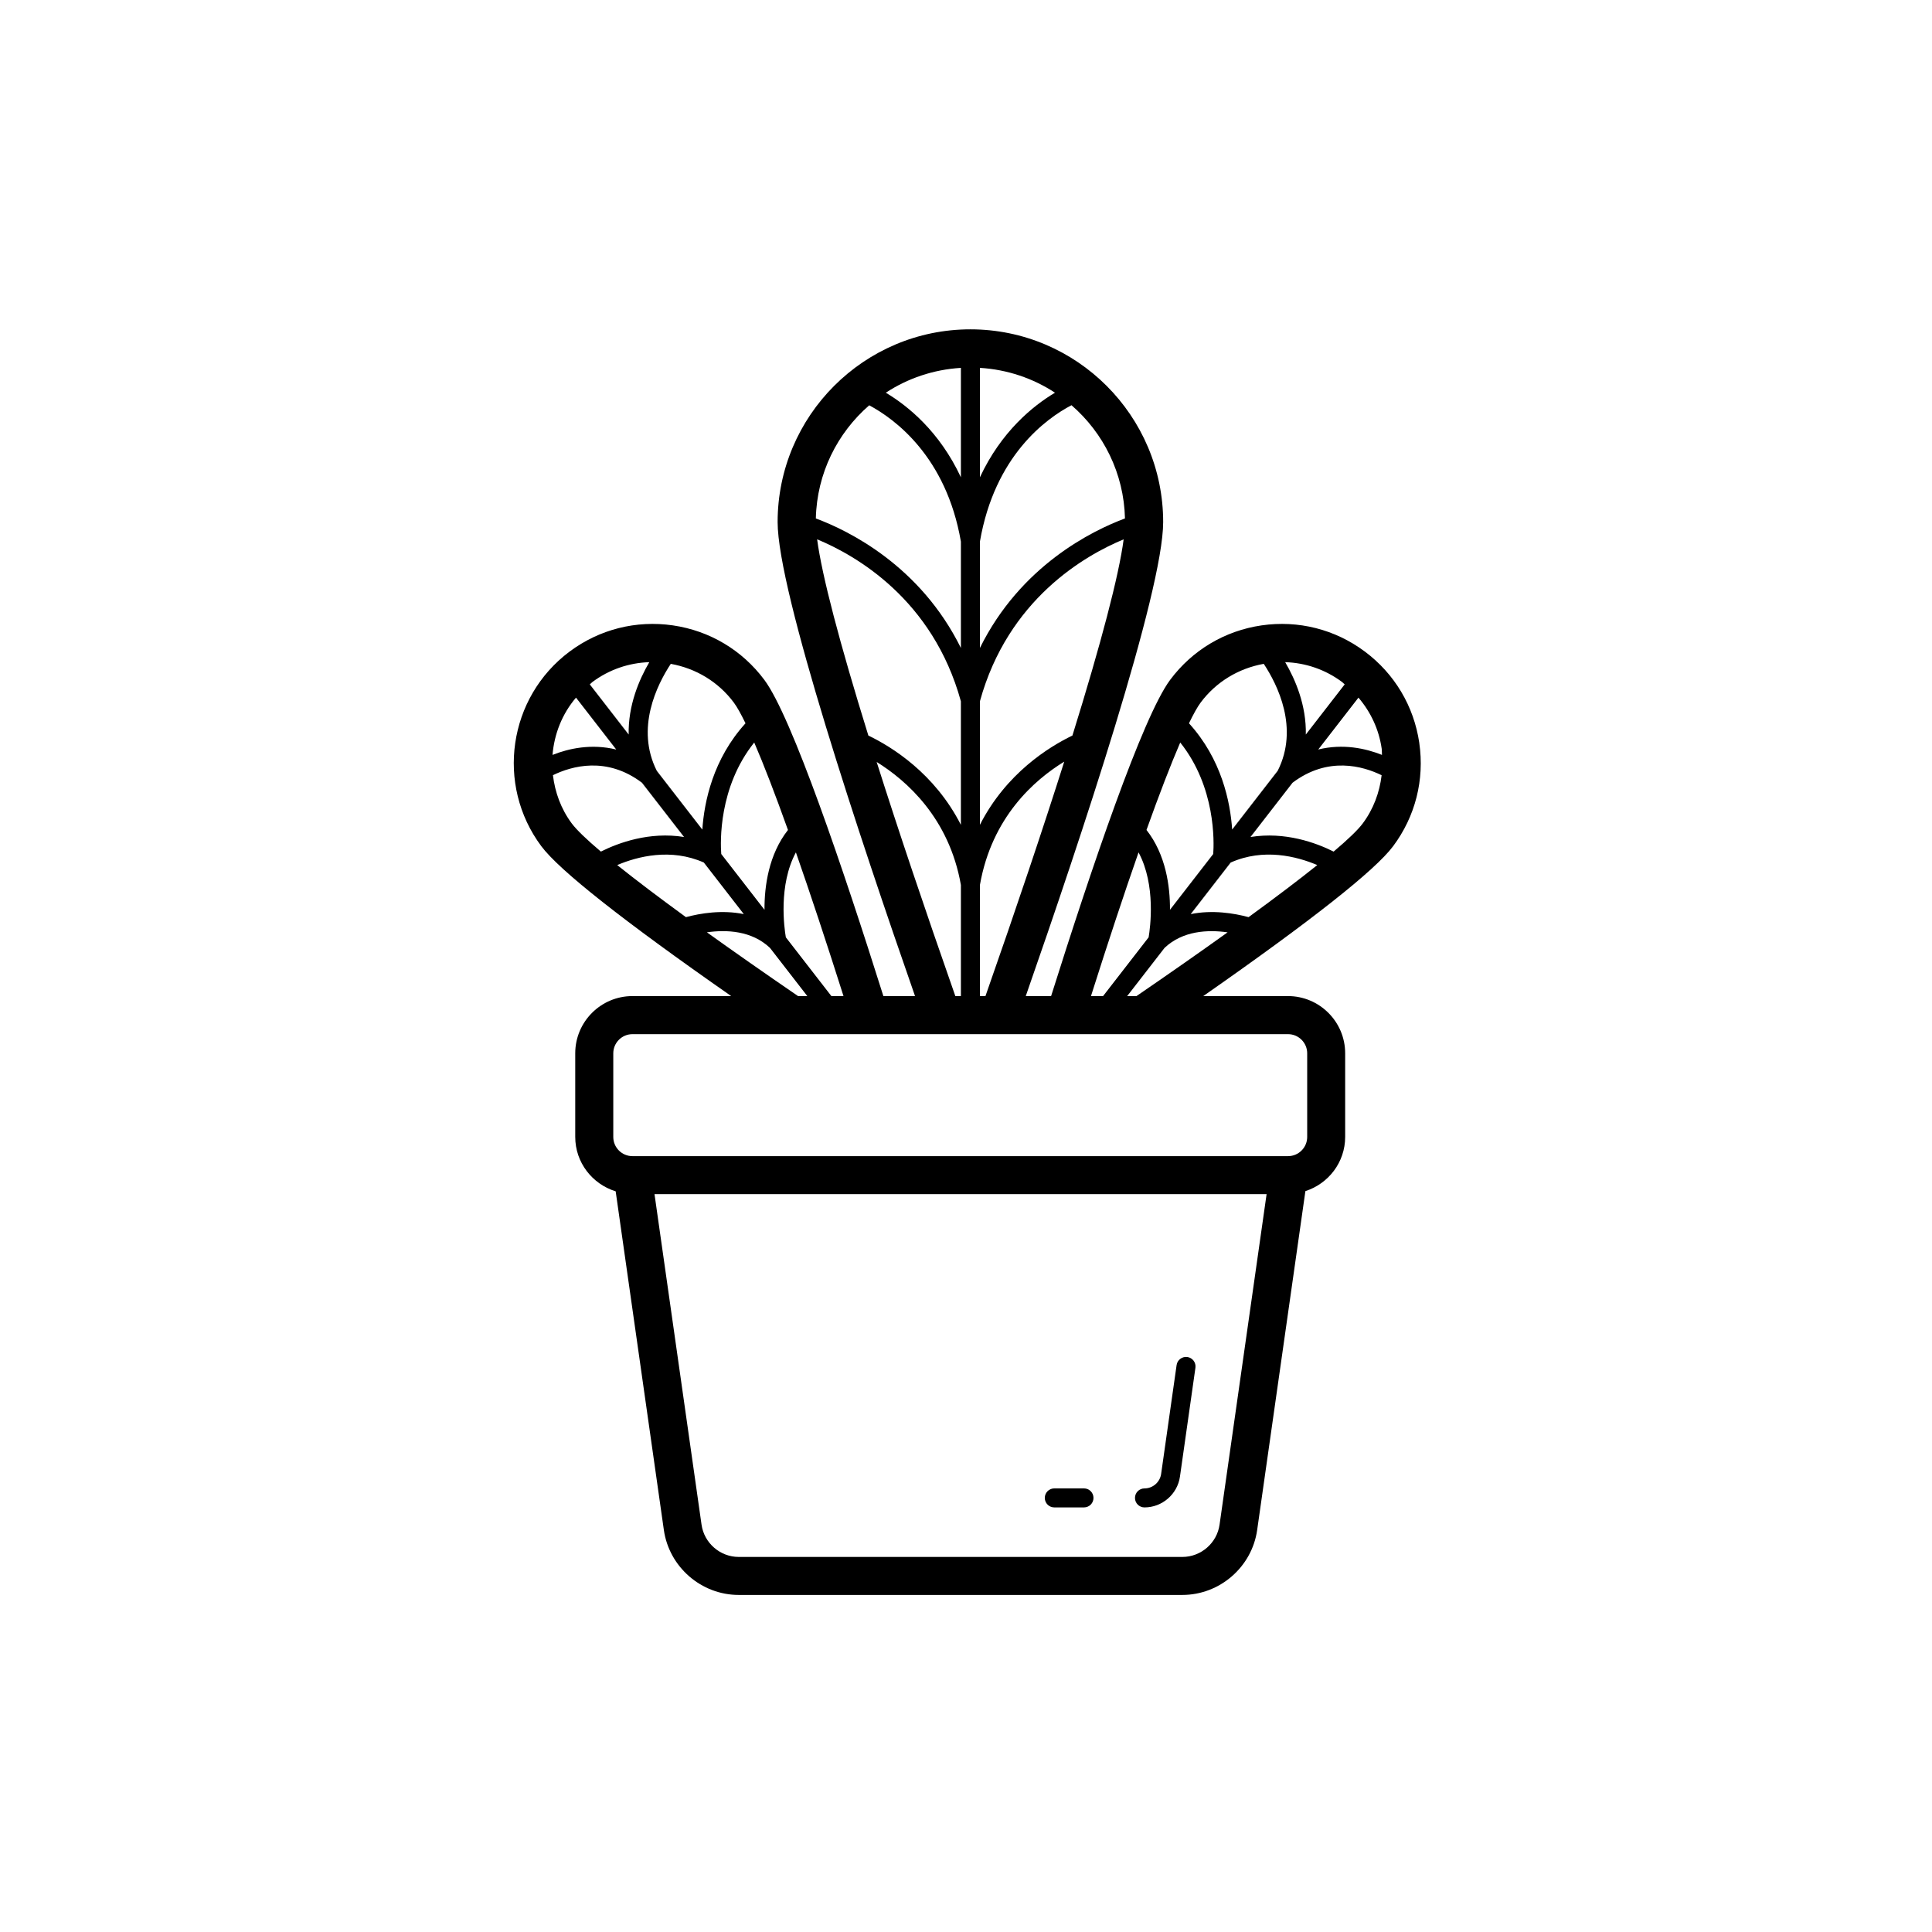 <?xml version="1.0" encoding="UTF-8"?>
<!-- Uploaded to: SVG Repo, www.svgrepo.com, Generator: SVG Repo Mixer Tools -->
<svg fill="#000000" width="800px" height="800px" version="1.1" viewBox="144 144 512 512" xmlns="http://www.w3.org/2000/svg">
 <g>
  <path d="m423.4 543.48h7.867c1.391 0 2.519-1.125 2.519-2.519 0-1.391-1.125-2.519-2.519-2.519h-7.867c-1.391 0-2.519 1.125-2.519 2.519 0 1.395 1.129 2.519 2.519 2.519z"/>
  <path d="m447.3 543.48c4.688 0 8.734-3.504 9.398-8.152l4.102-28.855c0.195-1.379-0.762-2.652-2.141-2.848-1.367-0.188-2.656 0.758-2.848 2.141l-4.102 28.852c-0.309 2.184-2.211 3.828-4.41 3.828-1.391 0-2.519 1.125-2.519 2.519 0 1.391 1.125 2.516 2.519 2.516z"/>
  <path d="m520.13 340.9c-1.422-9.742-6.547-18.352-14.445-24.242-7.887-5.883-17.59-8.336-27.344-6.926-9.746 1.418-18.352 6.547-24.242 14.441-7.309 9.805-20.961 50.199-31.547 83.801h-6.715c14.605-41.82 36.414-107.32 36.414-125.61 0-28.168-22.918-51.086-51.086-51.086-28.168 0-51.086 22.918-51.086 51.086 0 18.285 21.809 83.789 36.414 125.61h-8.387c-10.594-33.617-24.254-74.02-31.547-83.801-5.887-7.894-14.496-13.023-24.238-14.441-9.742-1.41-19.457 1.039-27.352 6.926-16.297 12.152-19.664 35.297-7.516 51.59 4.773 6.398 21.684 19.746 50.324 39.723h-26.172c-8.359 0-15.16 6.801-15.16 15.16v22.164c0 6.801 4.531 12.504 10.715 14.418l12.77 89.75c1.395 9.809 9.922 17.211 19.832 17.211h117.57c9.914 0 18.441-7.398 19.832-17.211l12.781-89.805c6.094-1.965 10.539-7.625 10.539-14.363v-22.164c0-8.359-6.801-15.16-15.16-15.16h-22.449c28.633-19.977 45.543-33.32 50.32-39.723 5.887-7.887 8.348-17.602 6.93-27.348zm-9.973 1.453c0.082 0.57 0.035 1.133 0.082 1.703-4.297-1.715-10.312-3.047-16.887-1.43l10.652-13.746c3.25 3.801 5.414 8.406 6.152 13.473zm-10.492-17.613c0.254 0.188 0.445 0.434 0.691 0.629l-10.301 13.293c0.168-7.672-2.734-14.516-5.469-19.184 5.414 0.176 10.645 1.953 15.078 5.262zm-20.758-4.816c3.652 5.531 9.402 17.02 3.703 28.336l-12.074 15.578c-0.5-7.375-2.82-18.684-11.445-28.16 1.195-2.461 2.238-4.344 3.086-5.481 4.094-5.488 10.023-9.066 16.73-10.273zm-4.019 67.129c-3.801-1.027-9.551-1.984-15.336-0.805l10.59-13.664c8.719-3.887 17.5-1.645 22.953 0.668-4.832 3.875-10.961 8.516-18.207 13.801zm-18.113-46.281c9.441 11.832 8.973 26.426 8.742 29.547l-11.461 14.789c0.039-6.277-1.109-14.652-6.223-21.16 3.418-9.555 6.43-17.352 8.941-23.176zm-11.047 29.121c4.66 8.68 3.09 20.023 2.668 22.512l-12.07 15.57h-3.207c4.551-14.355 8.797-27.176 12.609-38.082zm-42.039 38.082v-29.441c3.144-17.984 14.438-27.848 22.348-32.691-5.625 17.754-12.633 38.629-20.879 62.133zm-43.141-121.05c10.23 4.242 30.652 15.871 38.098 42.93v32.734c-6.965-13.676-18.34-20.688-24.52-23.664-7.633-24.578-12.305-42.402-13.578-52zm67.656 52c-6.18 2.981-17.555 9.988-24.52 23.664v-32.73c7.445-27.059 27.867-38.688 38.098-42.93-1.266 9.594-5.941 27.418-13.578 51.996zm-24.516-97.438c7.312 0.449 14.109 2.789 19.895 6.582-5.832 3.481-14.227 10.266-19.895 22.418zm-5.039 29.004c-5.668-12.152-14.066-18.938-19.898-22.418 5.785-3.793 12.586-6.137 19.898-6.582zm43.48 10.902c-8.625 3.215-27.641 12.48-38.441 34.324v-28.184c3.922-22.785 17.535-32.605 24.27-36.145 8.457 7.324 13.887 18.027 14.172 30.004zm-67.773-29.984c6.723 3.602 20.406 13.559 24.293 36.125v28.184c-10.805-21.844-29.816-31.109-38.441-34.324 0.281-11.965 5.703-22.66 14.148-29.984zm1.969 94.52c7.914 4.914 19.215 14.848 22.324 32.605v29.441h-1.473c-8.23-23.469-15.23-44.309-20.852-62.047zm-11.996 62.047-12.07-15.574c-0.43-2.488-2.016-13.824 2.664-22.512 3.812 10.91 8.062 23.73 12.617 38.086zm-56.758-34.723c5.453-2.309 14.234-4.543 22.953-0.672l10.594 13.668c-5.785-1.18-11.535-0.219-15.336 0.805-7.25-5.281-13.379-9.926-18.211-13.801zm36.309-32.48c2.512 5.82 5.523 13.621 8.941 23.18-5.109 6.508-6.258 14.883-6.219 21.156l-11.461-14.785c-0.238-3.106-0.746-17.684 8.738-29.551zm-5.398-10.57c0.848 1.137 1.891 3.019 3.086 5.481-8.625 9.48-10.941 20.789-11.441 28.164l-12.066-15.566c-5.699-11.285 0.055-22.805 3.703-28.352 6.699 1.207 12.629 4.785 16.719 10.273zm-22.406-10.723c-2.734 4.668-5.637 11.508-5.469 19.18l-10.301-13.289c0.246-0.195 0.434-0.441 0.688-0.629 4.434-3.305 9.668-5.086 15.082-5.262zm-19.426 9.398 10.664 13.758c-6.57-1.617-12.586-0.289-16.887 1.422 0.449-5.508 2.523-10.836 6.223-15.18zm-1.117 33.352c-2.894-3.883-4.457-8.305-4.996-12.797 4.941-2.41 14.223-5.086 23.598 2.004l11.145 14.375c-9.148-1.48-17.363 1.523-22.039 3.867-3.809-3.227-6.445-5.758-7.707-7.449zm35.805 28.844c5.195-0.738 11.871-0.461 16.715 4.129l9.902 12.777h-2.449c-8.926-6.117-17.008-11.77-24.168-16.906zm135.86 156.98c-0.688 4.875-4.93 8.551-9.855 8.551h-117.57c-4.926 0-9.164-3.676-9.855-8.551l-12.465-87.59h162.21zm23.223-124.91v22.164c0 2.805-2.277 5.082-5.082 5.082h-173.73c-2.801 0-5.082-2.277-5.082-5.082v-22.164c0-2.805 2.281-5.082 5.082-5.082h97.098c0.008 0 0.02 0.004 0.027 0.004 0.012 0 0.02-0.004 0.031-0.004h76.574c2.805 0 5.082 2.277 5.082 5.082zm-47.711-15.16 9.914-12.789c4.844-4.57 11.512-4.852 16.703-4.113-7.16 5.137-15.238 10.789-24.164 16.902zm54.719-38.301c-4.672-2.344-12.883-5.348-22.035-3.867l11.145-14.379c9.383-7.094 18.676-4.402 23.609-1.992-0.551 4.586-2.176 8.988-5.016 12.789-1.262 1.695-3.898 4.227-7.703 7.449z"/>
 </g>
</svg>